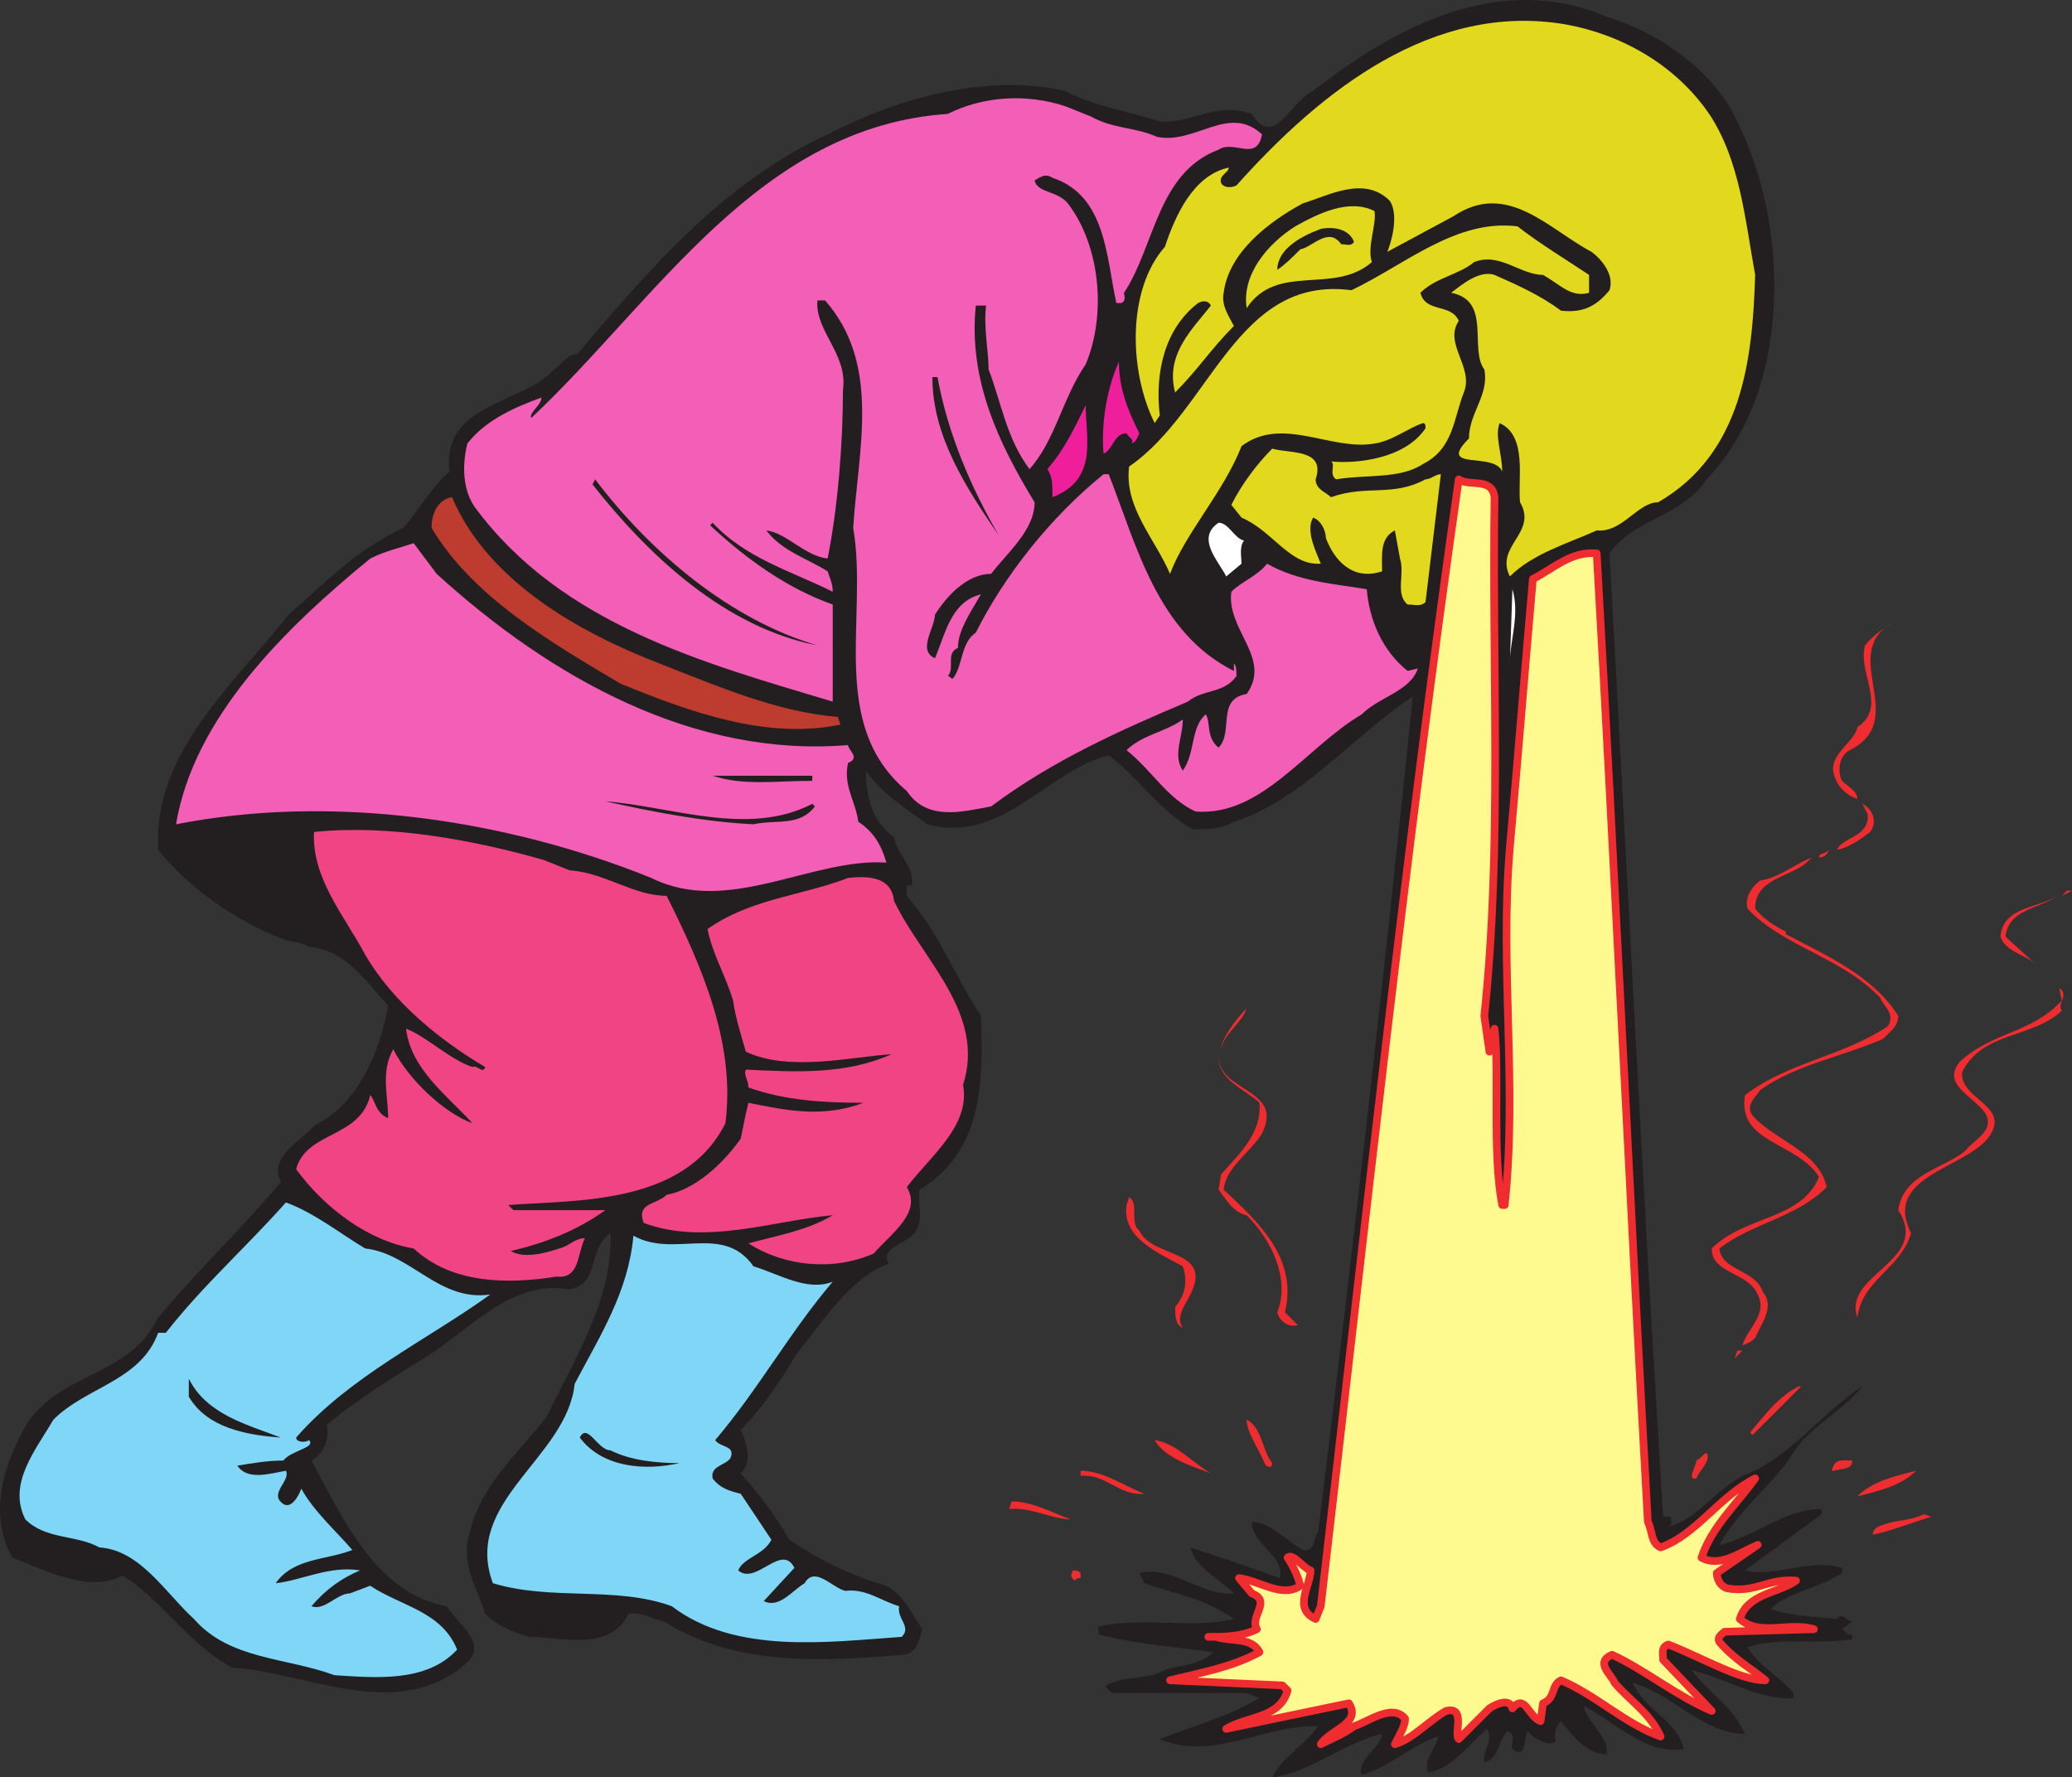 <svg xmlns="http://www.w3.org/2000/svg" width="608.172" height="521.685"><rect width="100%" height="100%" fill="#333333" stroke="none"/><path fill="#231f20" fill-rule="evenodd" d="M509.922 35.685c15.75 31.5 15.75 79.5-9 105-7.5 11.25-21 11.25-28.5 21.75 5.25 94.5 9.75 186.75 15.75 282.75h2.25c0 .75.75 2.25-.75 3 8.25-2.25 13.5-10.5 21.75-15 14.25-5.25 23.25-18.75 35.25-26.25-6.75 8.25-16.5 12-21.75 21.75-6.75 9-14.25 14.25-20.25 24.75 10.5-2.25 18.75-10.5 30-10.5v1.5l-22.5 16.5c9 2.25 18.75-3.75 28.5-.75v1.5c-6.75 4.5-15 5.25-21 10.5 6 2.25 12.75 2.25 19.5 3 1.5-2.25 3 .75 4.5.75l-3 2.25c1.5.75 1.5 2.25 3 1.5v1.5c-11.25 1.5-21-.75-30.75 2.25 3 5.25 9 8.25 13.5 13.5v1.5c-9.75.75-20.25-6-30-8.25 6 7.5 12 10.5 15.75 18.75-12 0-21.75-12-33-15 3.75 8.25 13.5 11.25 15 19.5-11.25 1.5-19.5-7.5-29.25-12.75 0 3 4.5 6.75 6 10.5.75.75.75 2.25.75 3.75-6 0-10.5-6-13.5-9.75-1.5 1.5-2.25 3.75-1.5 6-2.25 1.5-5.25-.75-6.75-1.5l-1.5-1.5c-1.5 2.25 0 8.25-4.5 5.25-.75-1.5 1.5-4.5-1.5-5.25-3 3-2.25 8.25-6.75 9-.75-3 3-6.75.75-9.75-5.25 4.5-10.5 12-17.25 12.75-1.5-3.75 2.25-6.75 3-10.5-7.5 2.25-14.25 9-22.5 11.25-1.5-4.5 5.25-7.5 6-12-10.5 2.25-21 11.25-32.25 12.75 2.25-5.25 9.75-9.75 13.5-15-15-.75-31.5 10.5-46.5 3.75 9.75-3.75 20.25-6.75 29.25-12l-3.75-1.5h-39.75c0-.75-1.5-.75-1.5-2.25 5.25-3 12-1.5 17.25-4.5 4.5-1.5 10.5-1.5 14.25-5.25-10.5-1.5-22.5-2.25-33.75-5.25v-2.25c12.75-3 27.75.75 39.75-2.25-8.25-6-18-7.5-26.25-10.5l-1.5-3c9.75-2.25 18 6.75 27.75 6-4.5-4.5-11.25-7.5-12.75-13.5 9 3 18 6 26.25 9 1.5-6.75-8.25-9.75-8.25-16.5 5.25 0 9.75 5.25 15 8.25 3.75.75 3-3.75 4.5-5.25 9.75-79.5 19.5-164.25 27.75-245.25-18 12-33 30.75-52.5 36.75-3.75 2.25-8.25 2.25-12 2.25-9.75-5.25-15.75-15-24.75-21.75-18 4.5-31.5 26.25-53.25 20.25-6-4.5-13.5-9-18-15.75 0 6.75 1.5 15 8.25 19.5.75 5.25 6 8.25 5.25 14.25h-1.5v3c9.75 11.25 14.25 24 21.75 35.25.75 18.75.75 39.75-18 51-.75 5.25 1.5 8.25-1.5 12.75-2.25 3-10.5 4.5-7.5 9-11.25 3.75-19.5 17.25-27 26.25-4.5 7.5-9.75 15.75-16.5 22.5 1.5 3.75 3.75 9 0 12.75 5.25 6 10.5 12.75 14.25 19.5 9 6 18 10.5 28.5 13.5 5.25 3 7.5 8.25 10.5 12.75-.75 3-1.5 7.5-6 7.5-24.75 2.25-49.5 3-69.75-9.75-3.75-.75-6.75-3-10.5-2.25-5.25 11.25-19.5 6.75-29.25 6.75-4.5-1.5-9-3-12.75-6.75-2.25-7.5-7.5-15-4.5-24 3-13.5 14.25-23.25 22.5-33.75 8.25-17.25 19.5-34.5 18.75-54-6.75 4.5-3 15-12 16.5-17.25-3-29.25 12-42.75 20.25-9.75 6-19.5 12-28.5 19.5.75 4.5-.75 8.25-4.5 10.5 9 16.5 18.75 39 39.75 42.75 3 5.25 12 10.5 6 16.5-20.25 18-46.5 3-69 1.5-12.75-6.75-21-20.25-32.25-27-9.75 5.25-22.5-1.5-32.25-5.25-7.5-12.75-2.25-28.5 4.5-39.75 10.5-15 30-13.5 38.25-30.75 12-14.25 24.75-26.25 36-39.75-3.75-7.5 6-12 9.75-16.5 13.5-6.75 19.5-22.5 21.75-35.25-6.75-7.5-12.75-16.5-23.25-17.25-2.25-1.5-5.25-1.5-7.5-2.25-13.5-5.25-27-14.25-36.75-26.25-1.5-28.5 21.75-48 38.25-69 12-10.5 19.5-18.75 33.75-25.5 4.5-5.25 8.25-12 13.5-16.5-2.25-20.25 21-19.5 30.75-30 2.25-1.5 3.75-4.5 6.75-4.5 21.75-25.5 42.75-50.25 73.5-64.5 20.25-10.5 46.5-18 69.75-12.75 8.25 4.5 18.75 6 27.75 9 9 .75 16.5-6 27-2.25 6.75 10.5 11.25-3.75 18-6.75 24-18.75 54.75-35.25 86.25-21.75 15 4.5 31.5 15.75 38.25 30.75"/><path fill="#e2d81d" fill-rule="evenodd" d="M501.672 33.435c9 13.5 10.5 30.75 13.5 47.25-.75 24.75-3.75 52.5-28.5 66.75-6 0-10.5 9-18 8.25-8.25 3.75-18.75 6.75-25.5 13.5-4.5-9 8.25-12.75 3-21.75-.75-6.75 2.25-19.5-6-23.25-1.5 3.75.75 9 .75 14.25-2.25-6-19.5 0-9.75-9.75 0-7.5 6-12.75 4.5-20.25-4.5-6 2.25-20.25-9.75-22.5 3-2.25 8.25-6.75 12.75-5.25 6.75 3 13.5 6 19.5 10.5 6.75.75 10.5-1.5 14.25-6 1.5-4.5-2.25-9-5.25-11.25-12.75-6.75-24.75-21-40.5-10.5l-19.5 10.5c.75-1.5 3.75-10.5.75-15-7.5-7.5-18-1.5-25.5.75-9.75 5.25-21.75 14.25-23.25 26.25-.75 3.75 1.5 6.75 3 9.75-6.75 6.75-10.5 12.75-17.25 19.5-3-11.25 5.25-18.75 10.5-25.5-.75-1.5-2.25-1.5-3.75-.75-9.75 7.5-12.75 20.25-11.25 33l-1.5 2.25c-7.5-15-8.25-39 3-51.75 3-9 8.25-21 18.75-23.25 0 1.5-3 2.25-2.25 4.5.75 1.5 3 1.5 4.5.75 24.75-27.75 57.75-54 96.75-47.25 16.5 3 32.25 12 42 26.25"/><path fill="#f35eb7" fill-rule="evenodd" d="M320.172 34.185c6.75 3.75 12.75 3 19.5 6 11.25 2.25 21-9.75 30.75-.75-1.5 8.25-8.25 1.5-12.75 4.5-18 6.75-18.75 28.5-27.75 42 0 .75.75 2.25-.75 3h-1.5c-3-13.5-3-31.5-18.75-36.75-2.25-1.5-3.75 0-5.25.75.75 3.75 6.75 3 9.75 6.75 9.75 12.75 11.25 33 5.25 47.25-6.75 9.75-9 22.5-16.5 30.75-6.75-9-8.25-19.5-12-29.25 0-5.25-1.5-12-.75-18.75h-3c-2.25 21.75 6.75 40.5 17.25 57.75 0 8.25-8.25 15-12.75 21-6.75 0-12.75 6-16.5 12 0 3.75-5.25 10.5 0 12.75 3-6.75 4.5-16.5 13.5-18.75-3 5.25-6.75 10.5-6.75 15.75-3.75 1.5-.75 6-3 8.25.75 0 .75.75 1.5.75 3-3.75 2.25-10.5 6.75-13.5 8.25-16.5 21.75-33.75 37.5-46.5h1.5c8.25 21 14.25 46.5 36.75 57.75v-2.25c.75.75.75 2.25.75 3.75-3.75 5.25-9.75 3.75-14.25 7.5-19.5 8.25-39.75 17.25-57.75 30.75-8.25 1.5-18.75 4.5-24.75-4.5-23.25-19.5-11.25-51-15.75-77.25 1.5-23.25 8.25-48-8.25-66.75h-2.25c-.75 9 9 15.75 7.5 26.25 0 15.75-1.5 34.5-4.5 49.5-6.75-.75-12-7.5-18-8.25 4.5 6 12 8.25 18 12 .75 2.25 1.5 3.75 1.5 6-12-6-25.5-9.75-35.25-20.25l-.75.75c11.25 10.5 23.25 18.75 36 23.25v28.5c-37.5-11.25-79.5-22.5-105-57-3.75-5.25-3.75-12.75-2.25-18.75 5.25-6.75 13.5-10.5 21.75-13.5 0 2.25-3.75 4.5-3 6 36.75-34.5 66.75-85.5 122.25-89.25 10.5-5.25 23.25-6 34.5-2.25l7.5 3"/><path fill="#e2d81d" fill-rule="evenodd" d="M403.422 61.935c.75 3.75-2.25 10.5-.75 15-11.25 9.75-27.75 0-36.75 13.5-1.5-9.75 6-18.75 14.25-24 6.75-3.75 15.75-8.25 23.25-4.5"/><path fill="#e2d81d" fill-rule="evenodd" d="M466.422 80.685v5.25c-5.25 1.5-8.25-2.25-13.5-5.25-6.75 0-12.75-6.75-20.25-3.75-4.5 3.75-11.25 4.5-15.75 9 1.5 6 9 3 11.25 8.25-4.5 6.75 4.5 13.5 1.5 21s-3 16.5-12 21c-6.75 4.5-16.5 3-25.5 4.5-2.25-1.5 0-4.5-1.5-5.25 7.5.75 21.75-.75 27.75-9.75 0-.75 0-1.5-.75-1.5-4.5 1.5-9 5.25-14.25 6-12.75 2.25-27-8.25-39 .75-5.25 13.5-16.5 25.5-21 37.5-4.5-10.5-13.5-19.5-12-31.5 24-16.5 31.5-56.25 65.25-51.75 15.75-7.5 30.75-21 48.75-18.75 6.75 5.25 14.25 9.75 21 14.25"/><path fill="#231f20" fill-rule="evenodd" d="M397.422 70.935c-.75 1.5-2.25.75-3.75.75-3.75-5.25-8.25.75-12 1.5-2.25 2.25-4.5 4.5-6.75 6 0-6 6.75-9.75 12.75-12 3.75-.75 8.25 0 9.75 3.75"/><path fill="#ef1e9a" fill-rule="evenodd" d="M334.422 127.185c-.75 1.5-.75 2.25-2.25 3 .75-1.5-.75-1.5-1.5-3-3.75 0-3.75 4.5-6.75 6-.75-8.25.75-18.75 4.5-27 0 8.25 3 15 6 21"/><path fill="#231f20" fill-rule="evenodd" d="M275.172 110.685c3 16.5 9.75 32.25 18 46.5-9.75-14.25-19.5-29.25-19.5-46.5h1.5"/><path fill="#ef1e9a" fill-rule="evenodd" d="M308.922 145.935c0-3.75 0-6-1.5-8.25 5.25-6 8.25-12.75 11.25-18.75 0 9.75 3.75 21.75-9.75 27"/><path fill="#e2d81d" fill-rule="evenodd" d="M386.172 140.685c0 3 3 3.75 4.5 5.25 10.5-3.75 18 0 27.75-5.25 1.5 0 3-1.5 4.5-1.5l-4.5 37.5c-1.5 1.5-3 .75-5.25.75-3.75-3-.75-9-2.25-13.5l-1.5-8.25c-4.5 2.25-3.75 7.5-3.75 12-9 3-14.25-3.75-16.5-9.75 0-2.25-1.5-5.25-3.75-6-2.25 3.75.75 9.75 2.25 13.5-9 .75-14.25-9.75-23.25-13.5l-3-3.75c3-6 7.5-12 12-16.5 5.25 1.5 15.75 0 12.75 9"/><path fill="#231f20" fill-rule="evenodd" d="M239.922 189.435c-27-5.25-49.5-26.25-66-47.25l.75-1.5c16.5 21.75 39.75 41.25 65.25 48.75"/><path fill="#fffa8f" fill-rule="evenodd" d="M438.672 145.935c-.75 51 2.25 102.75-3 152.25l1.5 10.5 1.5-6.75c1.5 13.5-.75 36 2.25 51.75h.75c3.75-35.25-1.5-69.75 1.5-105 2.25-24.75 4.5-53.25 6.75-78.75 6-3 11.25-8.25 18.75-7.5 5.25 92.25 9.75 190.5 15 284.25 1.5 3 .75 6 3.75 7.5 10.5-3.75 17.25-15 27.75-20.25-6 8.25-12.75 14.25-15.75 23.25 5.25 3 11.25-1.5 16.5-3.75l-12 8.25c0 1.5.75 3.75 3 4.5 8.25 1.5 12-3 20.25-2.25-5.25 3.75-14.25 3.75-16.5 11.25 6 5.25 14.25.75 21.75 3l-26.25.75c-.75.75-2.25 1.5-1.5 3 4.5 5.25 9 7.5 13.5 11.25-7.5 0-18.75-6.75-28.5-10.5-2.25.75-1.5 3-1.5 4.5l14.25 15c-10.5-4.5-19.5-12-29.25-16.5-5.25 2.25 0 6 .75 8.25 4.5 5.25 10.5 9 13.5 15.75-10.5-3.75-18.75-12-29.25-16.5-3 1.5-1.5 5.25-5.25 6.75l-.75 5.25c-3.75-1.5-4.5-8.25-8.25-3.75-.75-3-4.5-1.5-6.75 0l-9 9c-1.5-1.5 2.25-9.75-3.75-8.25-5.25 3-9.75 8.25-15 9.75 1.5-3 3-5.25 3-7.5-3.75-4.5-10.5.75-15 2.25-3 2.25-6.75 3.75-9.75 5.25 3-4.5 12-6 8.25-12l-36 7.5c6-3.75 15.75-3 18-11.25l-1.5-1.5-33-1.5c9-2.25 18-3.75 26.25-8.25-2.25-4.5-8.25-3-12.75-4.5h-2.25c4.5 0 9.75 0 14.25-2.25-2.25-3.75 4.5-8.25-1.5-10.5l-3.75-4.5c6 .75 12.75 6 18 2.25-.75-3-2.25-6-3.75-8.25 1.5-1.5 4.5 3 6.75 3.75 0 4.5-5.25 11.25 1.5 14.25l1.5-3.75c12.75-109.5 24.75-220.5 40.5-330.75 3 2.25 9.75-.75 10.5 5.25"/><path fill="none" stroke="#ef2c30" stroke-linecap="round" stroke-linejoin="round" stroke-miterlimit="10" stroke-width="2.25" d="M438.672 145.935c-.75 51 2.25 102.75-3 152.25l1.5 10.5 1.5-6.75c1.5 13.5-.75 36 2.25 51.75h.75c3.75-35.25-1.5-69.75 1.5-105 2.25-24.75 4.5-53.25 6.75-78.75 6-3 11.25-8.25 18.75-7.5 5.25 92.25 9.75 190.5 15 284.25 1.5 3 .75 6 3.75 7.5 10.5-3.75 17.25-15 27.75-20.25-6 8.25-12.75 14.25-15.75 23.25 5.25 3 11.25-1.5 16.5-3.75l-12 8.25c0 1.5.75 3.75 3 4.5 8.25 1.5 12-3 20.25-2.25-5.25 3.75-14.25 3.75-16.5 11.25 6 5.25 14.25.75 21.75 3l-26.25.75c-.75.75-2.25 1.5-1.5 3 4.5 5.25 9 7.5 13.5 11.25-7.5 0-18.75-6.75-28.5-10.5-2.25.75-1.5 3-1.5 4.5l14.25 15c-10.5-4.5-19.5-12-29.25-16.5-5.25 2.25 0 6 .75 8.25 4.5 5.25 10.5 9 13.5 15.75-10.5-3.75-18.75-12-29.25-16.5-3 1.5-1.5 5.25-5.25 6.75l-.75 5.25c-3.75-1.5-4.5-8.25-8.25-3.75-.75-3-4.5-1.5-6.75 0l-9 9c-1.5-1.5 2.25-9.75-3.75-8.25-5.25 3-9.75 8.25-15 9.75 1.5-3 3-5.25 3-7.5-3.75-4.5-10.5.75-15 2.25-3 2.25-6.75 3.75-9.75 5.25 3-4.5 12-6 8.25-12l-36 7.5c6-3.75 15.75-3 18-11.25l-1.5-1.5-33-1.5c9-2.25 18-3.75 26.25-8.25-2.25-4.5-8.25-3-12.75-4.5h-2.25c4.5 0 9.75 0 14.25-2.25-2.25-3.75 4.5-8.25-1.5-10.5l-3.75-4.5c6 .75 12.75 6 18 2.25-.75-3-2.25-6-3.75-8.25 1.5-1.5 4.5 3 6.75 3.75 0 4.5-5.25 11.25 1.5 14.25l1.5-3.75c12.75-109.5 24.75-220.5 40.5-330.75 3 2.25 9.75-.75 10.5 5.25zm0 0"/><path fill="#be3b2f" fill-rule="evenodd" d="M132.672 145.935c10.5 24.75 37.5 39.75 60.75 48.75 17.25 6.75 34.5 14.25 52.5 15.75l.75 2.25c-21.75 4.5-44.25-3.75-64.5-12-20.25-12-43.5-25.5-55.5-45.75 0-3.75 1.5-8.25 6-9"/><path fill="#fff" fill-rule="evenodd" d="M365.172 158.685c-1.5 1.5-.75 5.25-.75 6.75l-4.5 3.75c-2.25-4.5-9-11.25-2.25-15.75 3 0 4.5 4.5 7.5 5.25"/><path fill="#f35eb7" fill-rule="evenodd" d="M128.172 168.435c33.75 30.75 75.75 54 120.75 50.25 0 1.5 3.75 3.75 0 5.25-1.5 6.75 2.25 11.25 3 17.25 4.5 3 6.75 6.75 8.25 12-21.75-1.5-46.5 15.75-69 4.5-42.75-17.25-93.75-24.75-139.5-15.75 5.25-31.5 32.25-57.75 57-78 4.5-2.25 8.25-3 12.75-4.5l6.75 9m273 4.5c.75 9 4.5 18 12 24l3-.75c-2.25 6.75-11.25 8.25-16.5 13.5-16.5 9.75-29.25 30-48.75 28.5-8.25-3.75-12.75-12-20.25-18 4.5-4.5 11.25-5.25 16.5-9 0 5.25-3 10.5 0 15 3.75-5.25 2.25-12.75 6.75-16.5 1.5 2.25 0 6.75 3.75 9.75 4.5-4.5-.75-14.25 8.25-15.75 7.5-10.5-6-18.75-4.5-30 3-3 7.5-4.5 10.5-8.25 9 5.25 20.25 6 29.25 7.5"/><path fill="#fff" fill-rule="evenodd" d="m443.172 194.685.75-21.75c2.25 7.5-.75 15-.75 21.75"/><path fill="#ef2c30" fill-rule="evenodd" d="M555.672 182.685c-16.5 9 5.25 28.5-12.75 37.5-3 1.5-3.75 6-2.25 9 1.5 1.5 4.5 3 4.5 5.25-3-.75-6-3.75-6.75-6.75-2.25-6 6-9.75 6.75-14.25 9-6 0-15.75 2.25-24 2.25-3 6-5.25 8.25-6.75"/><path fill="#231f20" fill-rule="evenodd" d="M238.422 229.185c-10.5 0-20.25 1.5-29.25-1.5h29.25v1.5m0 6.75.75.75c-4.5 6-11.25 3.75-18 5.25-15-.75-30-3.75-43.5-6.75 19.5 1.5 42 10.5 60.75.75"/><path fill="#ef2c30" fill-rule="evenodd" d="M548.922 244.185c-3 2.25-6 4.5-9.75 5.25 1.5-3.75 9.75-3.75 9-10.5l-1.5-3c3 1.5 4.5 5.25 2.25 8.25"/><path fill="#f14485" fill-rule="evenodd" d="M167.172 255.435c10.5.75 18.75 7.5 28.5 7.5 10.5 21 20.25 43.5 17.25 66.75-12 24-43.5 22.5-63.75 24l1.5 1.5h27c-8.25 6-18 9.75-27.75 12 3.75 2.25 9.75.75 14.25-.75 3-.75 4.5-3 7.5-3-2.25 4.5-1.5 12-8.25 11.25-14.25 2.25-30.75 2.25-42-8.25-13.5-2.25-26.25-12-34.5-23.25 3-11.25 18.75-9 21.75-21.75 1.5 1.5 1.5 5.25 5.25 6.75 0-6.75-2.25-13.5 1.5-20.25 4.5 9 15 18.75 23.25 21.75-7.5-8.25-18-15.75-19.5-27.75 6 2.25 12.75 9 19.5 11.25 1.5-.75 3 2.25 3.75 0-12.75-7.5-27-18.75-35.25-33-6-11.25-15.75-22.5-15-36 21.75-2.25 46.5 2.25 67.5 8.25l7.5 3"/><path fill="#ef2c30" fill-rule="evenodd" d="M536.922 249.435c-.75 1.5-1.5 2.25-3 2.25 0-1.5 1.5-.75 3-2.25m-21.75 17.25c2.25 3 6 5.25 9 6.75v.75c11.25 6 25.5 12 33 24 0 3-2.25 4.5-4.5 6.75-12 5.25-25.5 7.5-36 15-1.5 2.25-4.5 4.5-2.25 7.5 6.75 7.5 19.5 10.5 21.75 21-9 9-21.75 10.5-31.5 18 .75 6.75 10.5 6 12.75 12.75 3.75 4.5-.75 9.75-2.25 13.5-1.5 1.5-2.25 1.5-3.75 2.25 1.5-5.25 7.5-9 4.5-15-3-6.75-13.5-6-13.5-13.5 9.75-9.75 26.25-8.25 31.5-21-6.75-10.5-24-9.75-21.75-24 12.75-9.75 28.5-11.25 42-20.25 2.25-3.75-1.5-6-2.25-8.25-11.25-12-28.5-15-39-26.25-.75-3 .75-6 3.75-8.25 5.25-.75 9.75-4.5 15-6.75-4.5 6-16.5 5.25-16.5 15"/><path fill="#f14485" fill-rule="evenodd" d="M262.422 264.435c8.25 17.25 27 33 20.25 54 2.25 12-9.75 21-16.5 30 4.5 7.5-4.5 13.5-9.75 19.5-12 5.25-26.25 3.75-36.75-3 8.25-2.25 17.25-3.75 24.75-8.25-17.25 1.5-37.5 9-55.5 2.25-2.25-6 3.75-5.25 6.75-8.25 8.25-1.5 16.5-9 21.75-16.5.75-3.75 1.5-7.5 2.25-10.5 11.25 2.25 21.75 4.5 33.75 0-12 0-23.25-.75-33.75-4.5 0-2.25-1.5-3.75-.75-5.25 15 .75 29.25 1.5 42.75-4.5-12 .75-30 5.25-42.75-.75-1.5-5.25-3-9.75-3.75-15-2.25-7.5-6-13.5-7.5-21 12.75-9 27.75-9.75 41.25-15 6.75-.75 12.75 0 13.5 6.75"/><path fill="#ef2c30" fill-rule="evenodd" d="m605.172 262.935 1.5-1.5h1.5zm-1.5 0c-4.5 3.75-14.25 3.75-15 12l9 8.25c-3-3-9-3.75-10.5-8.25.75-9 11.25-8.25 16.5-12m1.5 33.75c-9 8.25-23.25 6-29.25 18-.75 8.25 15 9.75 7.5 19.5-7.5 9-30.75 11.25-22.5 27.75-3 10.5-14.25 13.5-15.75 24.75-4.5-12.75 21.75-16.5 12-31.5 1.5-10.5 12.75-12 19.5-17.25 3-3.75 9-6 6-11.25-3.75-5.25-12.75-8.25-7.5-15 9.75-9 21-8.25 30-18l-.75-3.75c3 2.25-.75 4.5.75 6.75m-246.75 11.25c0-3 4.5-9 7.5-12-1.5 4.5-6.75 7.5-7.5 12m12 24.75c-3.75 6-10.5 9.75-11.25 16.5 10.5 9.75 21.75 20.25 18 36l3.75 3.75c-2.25.75-5.25-.75-6-3.75 3.75-9.75-1.5-21-9-28.5-3.75-.75-6-4.5-8.25-7.5l.75-4.5c5.25-6 12-12 11.25-21-3.75-3.75-12.75-6.75-12-14.25-.75 11.25 19.5 9.75 12.75 23.25m-36 28.5c3.75 8.25 21.75 5.25 15 18.75-1.5 3-4.5 6.75-2.25 9.75-2.25-.75-2.25-3.75-2.25-6 3-3.75 3.75-7.5 2.25-12-6.75-3.75-18-8.25-16.5-18l.75-2.25c3 1.5 0 7.5 3 9.75"/><path fill="#7fd6f7" fill-rule="evenodd" d="M107.172 366.435c13.5 1.5 21.75 15.75 36.75 13.5-18.75 13.5-41.25 24-57 42 0 1.5 3 1.5 3.75.75 2.25 2.25-5.25 3-7.5 6-4.5 0-9 .75-13.5 1.5 3 4.5 9.75 2.25 14.25 1.5 1.5 3-5.25 6.75-.75 9.75 2.25 1.5 4.5-2.25 5.25-4.5 3.75 6.75 10.5 12.75 15 18-7.5 3-17.25 2.25-22.5 9.75 7.5-.75 15.75-5.25 24.75-3.75-5.25 2.25-9.75 5.25-14.25 10.5 3.75 1.5 7.5-3.75 11.25-3.75l6-2.25c9 6 21 7.5 25.5 18.75-9 9.75-24 8.25-36 7.5-14.25-5.25-30.75-4.5-41.25-16.5-8.25-7.5-15.75-20.25-27.75-21-6.75-3.75-15.75-2.25-21.75-8.25-5.25-10.5 3-20.25 8.25-29.25 9.75-9.75 25.5-11.25 30.75-25.5h2.25c11.25-14.25 22.5-24 35.25-38.25 8.25 3 15.75 9 23.25 13.5m114 5.25c7.5 2.25 15.75 7.5 23.25 4.5-12.75 15-21.75 31.5-34.5 46.5 1.5 2.25 6 1.5 4.5 5.25-1.5 2.25-6 2.25-5.25 6 2.25 3 5.25 3.75 8.25 4.5l9 13.5c-2.25 4.5-8.25 5.25-9.75 9 5.25 4.5 12.75-8.25 16.5-.75l-9 9.75c4.5 2.25 8.25-3 12-5.25 3-5.25 8.25 1.5 12 2.25 6-.75 10.5 3 15.75 4.5-.75 3.75 3.75 6 .75 9-21.75 1.5-48.75 5.25-67.5-9-16.5-6-35.25-1.5-52.5-6.75-9-24 21.75-36.75 24-58.5 7.5-14.25 15.75-27 17.25-43.5 12 6.75 26.25-3.75 35.25 9"/><path fill="#ef2c30" fill-rule="evenodd" d="m509.172 398.685.75-2.25h1.5zm0 0"/><path fill="#231f20" fill-rule="evenodd" d="M82.422 421.935c-10.5-.75-21.75-3-27-12v-5.25c5.25 10.5 17.25 13.5 27 17.25"/><path fill="#ef2c30" fill-rule="evenodd" d="m514.422 421.185-.75-.75c4.5-5.25 8.25-10.5 14.25-13.5h.75l-14.25 14.25m-141 8.25c0 1.5-1.5 1.5-2.25 0-1.5-3.75-5.25-9-5.25-12.75 4.5 2.25 4.5 9 7.5 12.75"/><path fill="#231f20" fill-rule="evenodd" d="M179.172 425.685c6 3 13.5 3.75 20.25 3.75-9.75 2.25-22.5 1.5-29.25-7.5 2.25-4.5 5.25 3.75 9 3.75"/><path fill="#ef2c30" fill-rule="evenodd" d="M355.422 432.435c-6-2.25-13.5-4.5-16.5-9.75 6 .75 11.25 6.75 16.5 9.75m145.5-6c1.5 2.25-2.25 5.25-3 7.5-3 .75 0-3.75 0-5.25 1.5-.75 2.25-2.25 3-2.25m42.75 2.25c0 3-3.75 2.25-5.25 3h-.75c.75-3.75 3-3 6-3m-207.75 9.75c-7.5.75-11.25-6-18.75-5.25v-1.5c6.75 0 12.75 4.5 18.75 6.75m226.5-6.75c-4.5 4.5-11.25 6-17.25 7.5 4.5-4.5 11.25-6 17.25-7.5m-248.25 14.25c-5.25 0-12-3.75-18-3l.75-2.25c6 0 11.25 3 17.25 5.25m252.75-.75c-5.25 1.5-12.75 4.5-17.25 5.25 0-1.5 1.5-2.25 1.5-2.25 4.5-2.25 9-1.5 13.5-3.75l2.25.75m-249.75 16.5v1.5c-.75 0-1.5 0-1.5.75-1.5-.75-1.5-1.5-.75-3 .75 0 1.5 0 2.25.75"/></svg>
